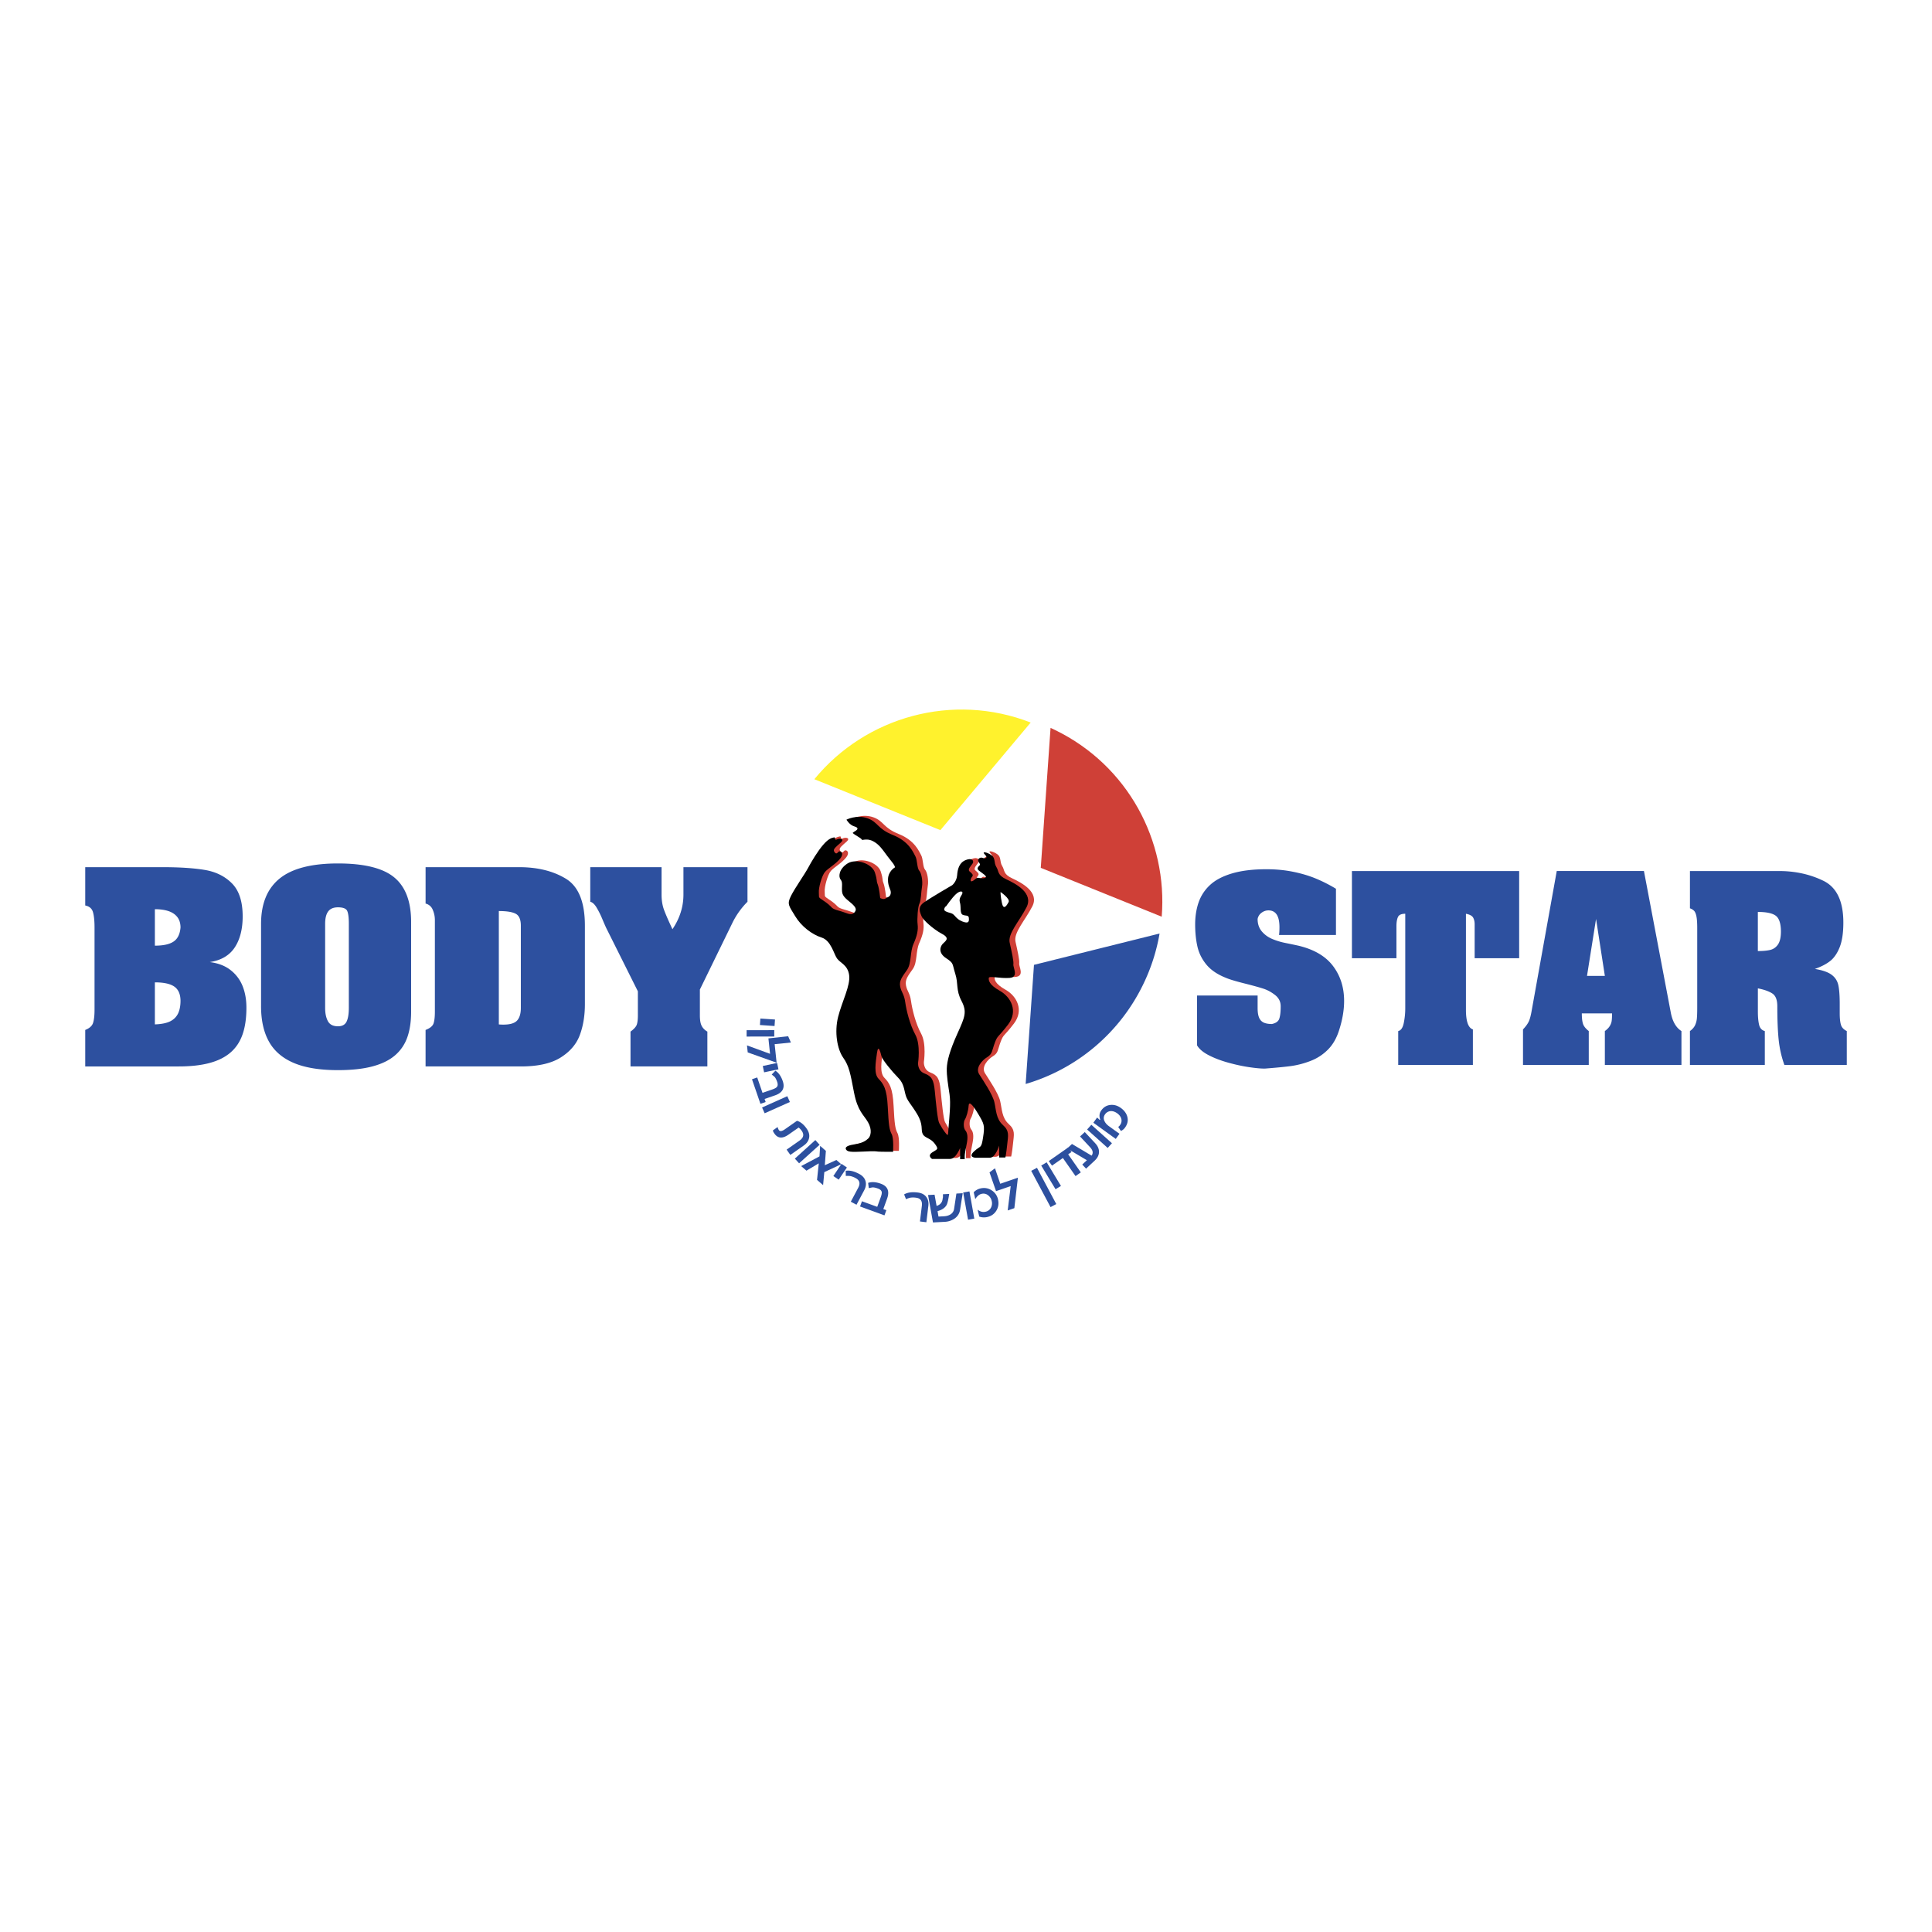 <svg xmlns="http://www.w3.org/2000/svg" width="2500" height="2500" viewBox="0 0 192.756 192.756"><g fill-rule="evenodd" clip-rule="evenodd"><path fill="#fff" d="M0 0h192.756v192.756H0V0z"/><path d="M114.037 98.252a18.958 18.958 0 0 1-11.707 9.897l.83-11.886 12.531-3.125a18.942 18.942 0 0 1-1.654 5.114z" fill="#2d509f"/><path d="M104.814 72.621c.158.072.316.147.475.224 7.236 3.529 11.227 11.046 10.615 18.614l-12.066-4.875.976-13.963z" fill="#cf4037"/><path d="M81.248 77.742c5.133-6.267 13.845-8.674 21.583-5.654l-9.008 10.734-12.575-5.08z" fill="#fff22d"/><path fill="#2d509f" d="M75.818 102.265l.045-.644 1.459.097-.045.648-1.459-.101zM74.49 103.418v-.634l2.759-.005v.634l-2.759.005zM77.482 106.027l-2.882-1.029-.073-.699 2.3.842-.162-1.541 1.969-.212.275.625-1.622.164.195 1.85zM76.235 106.987l-.133-.631 1.429-.309.135.637-1.431.303zM75.869 110.128l-.844-2.45.522-.18.529 1.535.969-.333c.239-.083.396-.169.471-.26.09-.116.098-.281.024-.495-.083-.24-.168-.407-.258-.503a4.888 4.888 0 0 0-.288-.235l.367-.382c.32.198.565.544.735 1.038.237.689-.023 1.165-.782 1.426l-1.029.354.105.305-.521.18zM76.29 111.072l-.258-.578 2.517-1.127.258.579-2.517 1.126zM78.852 115.226l-.37-.528 1.288-.901c.402-.282.476-.605.221-.971a1.54 1.54 0 0 0-.31-.331l-1.009.706c-.598.418-1.066.386-1.405-.099a1.428 1.428 0 0 1-.104-.163 1.462 1.462 0 0 1-.056-.154l.478-.342a.93.93 0 0 0 .124.307c.102.145.286.128.555-.051l.165-.115 1.085-.76c.347.095.67.355.97.783.225.321.303.637.234.947-.064.289-.241.535-.531.737l-1.335.935zM79.726 116.065l-.424-.47 2.046-1.85.423.471-2.045 1.849zM82.12 118.241l-.605-.525.175-1.649-1.231.731-.526-.457 1.827-.969.065-1.049.573.498-.107 1.433 1.155-.522.487.423-1.692.787-.121 1.299z"/><path fill="#2d509f" d="M83.678 117.694l-.534-.361.813-1.215.539.363-.818 1.213zM85.454 120.197l-.569-.303.738-1.388c.229-.431.147-.75-.246-.96a1.94 1.94 0 0 0-.523-.206 1.849 1.849 0 0 0-.469-.015l-.008-.513c.376-.069.824.034 1.342.31.346.184.559.43.639.737.075.284.03.582-.136.893l-.768 1.445zM88.243 121.257l-2.435-.887.188-.52 1.526.556.351-.963c.086-.238.118-.414.094-.529-.033-.144-.157-.253-.37-.331-.238-.086-.422-.125-.552-.115a4.786 4.786 0 0 0-.365.075l-.066-.526c.355-.123.779-.096 1.27.083.686.249.891.751.616 1.505l-.372 1.023.303.109-.188.52zM92.423 121.944l-.64-.079.191-1.561c.059-.483-.132-.753-.574-.807a1.965 1.965 0 0 0-.562-.006 1.815 1.815 0 0 0-.443.155l-.191-.477c.327-.2.781-.264 1.364-.191.389.047.675.2.86.459.172.238.236.532.193.883l-.198 1.624zM96.049 119.047l-.26 1.64c-.06.387-.252.689-.575.906a1.902 1.902 0 0 1-.993.311l-1.139.06-.489-2.736.649-.034.203 1.12c.382-.12.584-.371.606-.753.029-.035.037-.173.025-.41l.626-.033c-.083.559-.167.922-.254 1.092-.158.293-.46.501-.907.624l.092.543.546-.028c.253-.014.467-.074.642-.184a.766.766 0 0 0 .369-.556l.23-1.528.629-.034zM97.207 121.581l-.624.11-.485-2.715.624-.11.485 2.715zM99.576 119.672l-.006.001c.096.399.043.767-.158 1.104-.203.336-.504.55-.904.643a1.447 1.447 0 0 1-.807-.039l-.164-.684c.006.004.01.005.014.004.248.19.51.255.783.191a.773.773 0 0 0 .533-.4.925.925 0 0 0 .076-.668.973.973 0 0 0-.371-.579.739.739 0 0 0-.645-.132c-.232.053-.438.225-.619.515l-.004.007-.158-.679c.188-.197.412-.325.674-.386.4-.092.77-.032 1.105.18s.554.519.651.922zM101.555 117.5l-.354 3.039-.664.228.301-2.43-1.463.504-.652-1.871.548-.408.526 1.542 1.758-.604zM105.385 120.13l-.571.303-1.929-3.618.574-.305 1.926 3.62zM105.852 118.324l-.541.326-1.428-2.361.543-.326 1.426 2.361zM106.902 114.936l-.33.231 1.262 1.802-.527.37-1.262-1.803-1.086.76-.324-.454 1.947-1.364.32.458z"/><path d="M109.273 114.065c.242.261.367.538.375.832.004.326-.137.622-.422.89l-.869.809-.381-.408.463-.433-1.971-1.169.484-.451 1.959 1.165c.18-.258.129-.538-.154-.841l-1-1.074.471-.439 1.045 1.119zM110.939 114.061l-.423.47-2.055-1.842.424-.47 2.054 1.842zM111.83 110.543c.338.245.553.539.643.879.1.372.023.73-.227 1.074a1.047 1.047 0 0 1-.41.342l-.271-.402.047-.04c.029-.024.053-.043.066-.057a.815.815 0 0 0 .088-.121.705.705 0 0 0 .1-.617c-.059-.199-.193-.375-.4-.526-.215-.155-.43-.229-.645-.22a.73.73 0 0 0-.572.326.618.618 0 0 0-.066.641c.084.199.232.376.447.531l1.061.764-.371.513-2.236-1.617.373-.513.088.072.166.156c.012.009.025.007.041-.007.014-.013.02-.025.018-.036a.913.913 0 0 1 .119-.917c.234-.323.543-.5.926-.53.355-.03.695.073 1.015.305zM58.89 86.517h7.114v2.728c0 .573.081 1.081.243 1.522s.443 1.088.843 1.941c.731-1.079 1.097-2.233 1.097-3.463v-2.728h6.39v3.451a7.918 7.918 0 0 0-1.459 2.014l-3.291 6.744v2.568c0 .295.022.541.068.741.045.2.126.373.243.521s.262.27.436.367v3.475h-7.668v-3.475c.339-.248.546-.477.622-.684.075-.208.113-.522.113-.945v-2.388l-3.098-6.2c-.076-.144-.221-.47-.436-.979a8.612 8.612 0 0 0-.611-1.222c-.192-.306-.394-.485-.605-.538v-3.45h-.001zm-50.386 0h7.672c1.735 0 3.155.092 4.261.277 1.105.185 2.01.636 2.716 1.352.705.717 1.058 1.811 1.058 3.282 0 1.267-.264 2.3-.792 3.1-.528.799-1.358 1.286-2.489 1.459.845.106 1.541.375 2.087.809a3.78 3.78 0 0 1 1.194 1.602c.249.633.374 1.346.374 2.139 0 1.041-.128 1.929-.385 2.664-.256.736-.658 1.34-1.205 1.811-.547.472-1.249.82-2.105 1.047s-1.88.34-3.072.34H8.504v-3.641c.422-.166.683-.399.781-.702.098-.302.147-.739.147-1.312v-8.208c0-.649-.051-1.157-.153-1.522-.102-.366-.36-.591-.775-.674v-3.823zm6.948 4.194v3.638c.846 0 1.47-.138 1.873-.414.404-.276.632-.742.685-1.399 0-.416-.104-.759-.312-1.032-.208-.272-.501-.472-.882-.601-.381-.128-.836-.192-1.364-.192zm0 7.299v4.193c.642-.022 1.144-.121 1.505-.295s.628-.431.798-.771c.169-.34.255-.774.255-1.303-.008-.65-.213-1.117-.617-1.4-.404-.283-1.051-.424-1.941-.424zm10.593 2.366c0 1.419.262 2.599.787 3.541.524.943 1.351 1.654 2.479 2.133s2.597.718 4.408.718c1.358 0 2.505-.124 3.44-.373s1.686-.616 2.252-1.103.975-1.088 1.228-1.805c.252-.716.379-1.568.379-2.557v-8.947c0-2.036-.562-3.519-1.686-4.446-1.124-.928-2.995-1.391-5.613-1.391-1.312 0-2.454.124-3.423.373s-1.763.622-2.382 1.12a4.661 4.661 0 0 0-1.398 1.878c-.312.754-.47 1.64-.47 2.658v8.201h-.001zm8.757.184c0 .604-.075 1.06-.226 1.368-.151.31-.438.464-.86.464-.482 0-.816-.169-1-.509-.185-.339-.277-.78-.277-1.323v-8.384c0-.558.102-.973.306-1.244.203-.272.527-.408.972-.408.498 0 .803.115.916.345.113.229.17.666.17 1.307v8.384h-.001zm7.658-14.043h9.322c1.855 0 3.415.384 4.678 1.154 1.263.77 1.895 2.331 1.895 4.685v7.83c0 1.139-.168 2.163-.503 3.071-.336.909-.975 1.66-1.917 2.252-.943.593-2.267.889-3.971.889H42.46v-3.64c.43-.166.691-.376.786-.628.094-.253.142-.651.142-1.194v-9.134a2.56 2.56 0 0 0-.215-1.035 1.015 1.015 0 0 0-.712-.617v-3.633h-.001zm7.308 4.379v11.308c.106.015.261.022.464.022.656 0 1.109-.136 1.358-.407s.374-.69.374-1.257v-8.206c0-.604-.166-.998-.498-1.183-.333-.184-.898-.277-1.698-.277zM119.43 99.325h6.043v1.244c0 .433.055.764.16.99a.905.905 0 0 0 .469.474c.205.088.469.132.791.132.396-.08.643-.255.738-.522s.143-.685.143-1.249c0-.455-.188-.83-.561-1.123-.375-.294-.775-.508-1.201-.644s-1.066-.312-1.926-.528c-.857-.217-1.463-.402-1.816-.557-.836-.337-1.477-.777-1.92-1.32s-.74-1.145-.887-1.805-.221-1.391-.221-2.19.115-1.53.342-2.19a4.24 4.24 0 0 1 1.135-1.734c.527-.495 1.262-.882 2.201-1.161s2.084-.418 3.434-.418c.939 0 1.826.084 2.658.253.834.169 1.592.395 2.273.677s1.35.622 2.004 1.018v4.61h-5.68c.029-.191.043-.451.043-.781 0-1.115-.367-1.672-1.102-1.672-.248 0-.48.081-.693.243a.973.973 0 0 0-.385.617c0 .499.143.913.424 1.243.283.331.631.582 1.047.754.414.172.844.303 1.287.391s.883.18 1.316.275c1.562.375 2.713 1.05 3.449 2.026.738.976 1.107 2.139 1.107 3.488 0 .888-.158 1.835-.475 2.84-.256.844-.641 1.52-1.15 2.025a4.91 4.91 0 0 1-1.766 1.134 8.8 8.8 0 0 1-1.91.496c-.605.08-1.477.165-2.613.253-.404 0-.928-.048-1.568-.144-.643-.095-1.33-.243-2.064-.445s-1.385-.449-1.955-.743c-.568-.293-.959-.623-1.172-.99v-4.967h.001zm15.451-12.422h16.686v8.7h-4.441v-3.38c0-.271-.051-.497-.154-.677s-.342-.307-.715-.38v9.579c0 1.152.23 1.806.693 1.96v3.545h-7.45v-3.38c.271-.059.457-.328.555-.81a7.3 7.3 0 0 0 .148-1.491v-9.403c-.389 0-.633.11-.73.33-.1.22-.15.525-.15.914v3.193h-4.441v-8.7h-.001zm29.135 0l2.662 14.028c.162.939.521 1.586 1.08 1.938v3.38h-7.641v-3.38c.229-.168.395-.339.496-.512.104-.172.166-.349.188-.528s.033-.42.033-.721h-3.016c0 .44.037.783.115 1.029.076.245.27.489.578.731v3.38h-6.561v-3.544c.271-.287.463-.551.578-.793.113-.242.213-.631.303-1.167l2.486-13.843h8.699v.002zm-3.899 10.463l-.879-5.683-.902 5.683h1.781zm8.487-10.463h8.893c1.609 0 3.08.323 4.414.969s2 2.037 2 4.173c0 1.02-.121 1.837-.363 2.45-.242.613-.559 1.074-.947 1.382-.391.308-.9.573-1.533.793.758.124 1.312.317 1.664.577.354.261.578.603.674 1.024.094.422.143 1.052.143 1.889v.947c0 .47.039.842.115 1.117.078.275.273.49.59.645v3.38h-6.227c-.287-.8-.477-1.633-.568-2.499s-.137-1.985-.137-3.358c0-.632-.166-1.055-.496-1.271s-.812-.388-1.443-.512v2.323c0 .528.041.963.121 1.305.08.341.271.552.572.633v3.38h-7.471v-3.381c.242-.177.412-.371.512-.584s.16-.442.182-.688.033-.589.033-1.029v-7.985c0-.514-.027-.903-.082-1.167s-.135-.448-.238-.551a1.039 1.039 0 0 0-.406-.242v-3.72h-.002zm6.777 4.081v3.903c.514 0 .93-.039 1.244-.116.316-.077.572-.259.768-.545.193-.287.291-.72.291-1.301-.006-.793-.18-1.315-.518-1.565s-.934-.376-1.785-.376z" fill="#2d509f"/><path d="M85.029 81.68s1.031-.527 2.108-.138c1.077.39.939 1.031 2.543 1.673 1.604.641 2.017 1.741 2.223 2.108.207.367.161 1.192.39 1.444s.366 1.077.275 1.604c-.092.527-.092 1.375-.252 1.673-.16.298-.252 1.535-.183 2.085s-.046 1.123-.413 1.948-.183 1.925-.642 2.589c-.458.665-.802 1.054-.688 1.649.115.597.39.733.504 1.559s.458 2.246 1.008 3.254c.55 1.009.275 2.818.275 2.818s-.069.779.642 1.055c.71.274.917.596 1.031 1.787.114 1.191.275 2.864.435 3.162.161.298.413.733.665 1.031s.206.206.274-.688c.069-.894.229-2.291.092-3.208-.137-.917-.298-1.856-.275-2.589.023-.733.298-1.788 1.054-3.461.756-1.672.985-2.177.413-3.276-.573-1.101-.298-1.696-.619-2.704-.321-1.008-.115-1.031-.917-1.558-.802-.527-.596-1.146-.344-1.421.252-.275.802-.55-.068-1.008-.871-.458-1.902-1.397-2.04-1.764-.137-.367-.435-.894.252-1.375s2.819-1.718 2.819-1.718.435-.367.481-.963.184-1.26.848-1.535c.664-.275.847.091.71.321-.139.229-.551.596-.32.802.229.207.436.344.252.55s-.23.619.137.367.275-.321.619-.252c.344.068.916.023.459-.344-.459-.367-.734-.458-.643-.687.092-.229.367-.207.115-.527s.137-.55.344-.458c.205.091.641.068.252-.321-.391-.39.252-.229.664.068.412.298.207.733.48 1.169.275.435.07.802 1.01 1.237s2.727 1.375 1.992 2.796c-.732 1.42-1.879 2.612-1.672 3.529.205.917.412 1.833.367 2.154-.047.321.572 1.283-.391 1.352-.963.069-2.039-.229-2.062 0-.023.229 0 .665 1.1 1.283 1.1.619 1.857 2.017.826 3.369-1.031 1.352-1.031 1.031-1.33 1.833-.297.802-.229 1.1-.756 1.421-.527.32-1.191 1.077-.803 1.695.391.619 1.33 1.994 1.514 2.772.184.779.16 1.673.848 2.292s.527 1.054.436 1.971c-.092.916-.184 1.283-.184 1.283h-.619v-1.191s-.344 1.214-.939 1.214h-1.398s-.824-.022-.16-.642c.664-.618.711-.206.895-1.397s.115-1.329-.504-2.36-.918-1.237-.939-.779c-.023.459-.23 1.146-.368 1.353-.137.206-.183.825.046 1.1.23.275.251.733.138 1.307-.115.572-.207 1.054-.207 1.26v.298h-.458v-1.123s-.413 1.101-1.009 1.101h-1.787s-.504-.298 0-.642c.504-.344.71-.275.275-.871-.436-.596-1.008-.55-1.215-.985-.206-.436.092-.894-.55-1.971s-1.031-1.329-1.191-2.062c-.161-.733-.252-1.123-.756-1.627s-1.513-1.718-1.604-2.062c-.092-.344-.321-1.33-.458-.344-.138.984-.321 2.062.16 2.566s.825.962.917 2.795.16 2.292.39 2.728c.229.435.137 1.765.137 1.765s-1.26 0-1.49-.023c-.229-.023-.252-.068-1.512 0s-1.512 0-1.65-.16c-.138-.161-.16-.413.733-.551.894-.137 1.191-.366 1.443-.596.252-.229.413-.87-.022-1.627-.436-.756-1.031-1.077-1.398-2.979-.367-1.902-.481-2.612-1.077-3.46-.596-.849-.894-2.544-.504-4.079.389-1.535 1.237-3.116 1.1-4.147-.137-1.031-.894-1.215-1.214-1.673s-.596-1.787-1.535-2.085c-.94-.298-2.017-1.1-2.636-2.131-.618-1.031-.848-1.192-.412-2.04.435-.848 1.352-2.131 1.695-2.772.344-.642.94-1.65 1.513-2.314.573-.665.894-.688 1.077-.733.183-.046.022.344.275.206.252-.137.848-.091.39.321-.458.412-.802.641-.642.894.161.252.252.206.413.022.161-.183.642.092.184.665-.458.573-1.192.963-1.512 1.329-.321.367-.665 1.604-.619 2.085s-.114.412.413.756c.527.344.665.504.894.733.229.229.893.321 1.397.527s.733.115.894-.115c.161-.229.115-.435-.321-.825-.435-.39-.917-.665-.962-1.192-.046-.527.092-.917-.137-1.191-.229-.275-.207-1.031.665-1.604.871-.573 2.475.023 2.75.894.274.871.114.756.274 1.169.161.412.252 1.375.252 1.375s.344.183.527.045c.184-.137.481-.137.527-.527s-.298-.619-.275-1.398c.023-.779.642-1.146.642-1.146s.229 0-.321-.665-.939-1.352-1.444-1.742c-.504-.389-.871-.435-1.26-.389-.39.045 0 .068-.527-.252-.527-.321-.619-.413-.619-.413s.045-.068.274-.206c.229-.138.367-.321-.114-.458-.482-.14-.78-.667-.78-.667z" fill="#cf4037"/><path d="M94.974 90.319s.573-.825.963-1.192c.39-.366.71-.343.664-.114-.046.229-.389.481-.252.917.138.435-.022 1.1.275 1.237.298.138.596 0 .618.321.023.321.023.619-.664.344-.688-.275-.711-.71-1.123-.825-.413-.115-.733-.207-.665-.436s.184-.252.184-.252zM100.406 88.898s.984.665.801 1.008-.504.848-.664.092-.137-1.1-.137-1.1z" fill="#cf4037"/><path d="M84.449 81.778s1.031-.527 2.108-.137c1.077.39.939 1.031 2.543 1.673 1.604.642 2.017 1.742 2.223 2.108.206.367.16 1.192.389 1.444s.367 1.077.275 1.604c-.091.527-.091 1.375-.252 1.673-.16.298-.252 1.535-.184 2.085.069.55-.046 1.123-.412 1.948-.367.825-.184 1.925-.642 2.589-.458.665-.802 1.055-.688 1.65.114.596.39.733.504 1.558.115.825.458 2.246 1.009 3.254.55 1.009.274 2.819.274 2.819s-.068.779.642 1.054.917.596 1.031 1.787c.115 1.192.275 2.864.436 3.162s.413.733.665 1.031c.252.298.206.207.274-.687.069-.895.229-2.292.092-3.209-.138-.916-.298-1.855-.275-2.589s.298-1.788 1.054-3.461.985-2.177.412-3.276c-.573-1.1-.298-1.695-.619-2.704-.321-1.008-.114-1.031-.917-1.558-.802-.527-.596-1.146-.344-1.42.252-.275.802-.55-.069-1.008-.871-.458-1.902-1.398-2.039-1.765-.138-.367-.436-.894.252-1.375s2.818-1.718 2.818-1.718.436-.367.481-.963c.046-.596.183-1.26.848-1.535.664-.275.848.092.711.321-.138.229-.55.596-.321.802.229.206.434.344.252.55-.184.206-.229.619.137.367.367-.252.275-.321.619-.252s.916.023.457-.344c-.457-.367-.732-.458-.641-.688s.367-.207.115-.527c-.252-.321.137-.55.344-.458.205.091.641.069.252-.321-.391-.39.252-.229.664.068.412.298.207.733.48 1.169.275.436.068.802 1.01 1.237.939.436 2.727 1.375 1.992 2.796-.732 1.42-1.879 2.612-1.672 3.529.205.917.412 1.833.367 2.154-.047.32.572 1.283-.391 1.353-.963.068-2.039-.229-2.062 0-.023.229 0 .664 1.1 1.283 1.102.618 1.857 2.016.826 3.368s-1.031 1.031-1.33 1.833c-.297.803-.229 1.1-.756 1.421s-1.191 1.077-.803 1.695c.391.619 1.33 1.994 1.514 2.773.184.778.16 1.673.848 2.291s.527 1.055.436 1.971c-.092.917-.184 1.283-.184 1.283h-.619v-1.191s-.344 1.215-.939 1.215h-1.398s-.824-.023-.16-.642c.664-.619.711-.207.895-1.398s.113-1.329-.504-2.359c-.62-1.031-.917-1.238-.94-.779-.023.458-.229 1.146-.367 1.352-.138.206-.184.825.046 1.1.229.275.251.733.137 1.307-.115.572-.206 1.054-.206 1.26v.299h-.458v-1.123s-.413 1.1-1.008 1.1h-1.788s-.504-.298 0-.642c.504-.344.71-.274.275-.871-.435-.596-1.008-.55-1.214-.985-.206-.436.092-.894-.55-1.971-.642-1.076-1.031-1.329-1.192-2.062-.16-.732-.252-1.123-.756-1.627s-1.513-1.719-1.604-2.062c-.091-.345-.32-1.329-.458-.345-.138.986-.321 2.062.16 2.567.481.504.825.962.917 2.796.091 1.833.16 2.291.39 2.727.229.436.137 1.764.137 1.764s-1.261 0-1.49-.022-.252-.068-1.512 0c-1.26.069-1.513 0-1.65-.16-.138-.161-.16-.413.733-.55.894-.138 1.191-.367 1.443-.596.252-.229.413-.871-.023-1.627-.435-.757-1.031-1.077-1.398-2.979-.366-1.901-.481-2.612-1.077-3.46-.595-.848-.893-2.544-.504-4.079.39-1.535 1.237-3.116 1.1-4.147-.138-1.03-.894-1.214-1.214-1.673-.321-.458-.596-1.787-1.536-2.085-.939-.298-2.017-1.1-2.635-2.131-.619-1.031-.848-1.191-.413-2.04.436-.848 1.352-2.131 1.696-2.772s.939-1.65 1.513-2.314c.573-.665.894-.688 1.077-.733.183-.046.023.344.275.206.252-.137.848-.091.389.321-.458.412-.802.641-.641.894.16.252.252.206.413.022.16-.183.642.092.183.665-.458.572-1.192.962-1.513 1.329-.321.366-.665 1.604-.619 2.085s-.114.413.413.756c.527.344.665.505.894.733.229.229.894.321 1.398.527s.733.115.894-.115c.161-.229.115-.435-.321-.825-.435-.39-.917-.665-.962-1.192-.046-.527.091-.917-.138-1.191-.229-.275-.206-1.031.665-1.604.871-.573 2.475.023 2.75.894.275.871.114.756.275 1.169.16.412.252 1.375.252 1.375s.344.183.527.045c.184-.137.481-.137.527-.527s-.298-.619-.275-1.398c.022-.779.642-1.146.642-1.146s.229 0-.321-.665-.939-1.352-1.444-1.742c-.504-.389-.871-.436-1.26-.389-.39.045 0 .068-.527-.252s-.619-.413-.619-.413.046-.068.275-.206c.229-.138.367-.321-.114-.458-.479-.14-.777-.668-.777-.668z"/><path d="M94.394 90.417s.573-.825.962-1.191c.39-.367.71-.344.665-.115-.046.229-.39.481-.252.917.138.436-.023 1.1.275 1.237.298.138.596 0 .619.321.023.321.023.619-.664.344-.688-.275-.711-.71-1.123-.825-.413-.115-.733-.206-.665-.435.068-.23.183-.253.183-.253zM99.826 88.997s.984.665.801 1.008-.504.848-.664.092-.137-1.1-.137-1.1z" fill="#fff"/></g></svg>